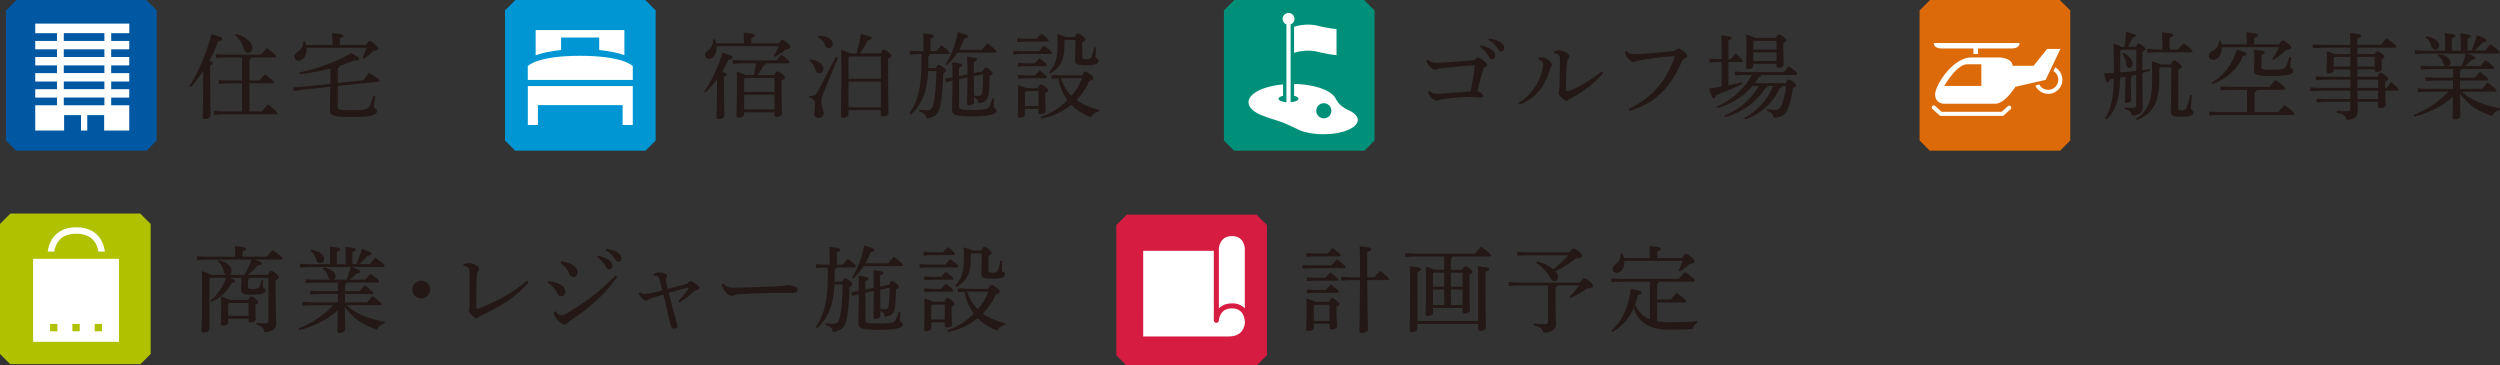 <svg id="_レイヤー_2" data-name="レイヤー_2" xmlns="http://www.w3.org/2000/svg" viewBox="0 0 529.96 77.45"><rect x="0" y="0" width="529.96" height="77.45" fill="#333333" stroke="none"/><defs><style>.cls-4{fill:#d71c42}.cls-7{fill:#231815}.cls-8{fill:#fff}</style></defs><g id="_レイヤー_1-2" data-name="レイヤー_1"><path style="fill:#0057a2" d="M33.21 29.78V2.21L31 0H3.49L1.27 2.21v27.57l2.15 2.16h27.64l2.15-2.16z"/><path class="cls-8" d="M27.41 7.04V5.01H7.47v2.03h4.61v1.64H7.47v1.78h4.61v1.63H7.47v1.78h4.61v1.63H7.47v1.78h4.61v1.63H7.47v1.78h4.61v1.63H7.47v5.35h6.12V24.4h3.58v3.27h1.33V24.4h3.58v3.27h5.32v-5.35h-3.83v-1.63h3.83v-1.78h-3.83v-1.63h3.83V15.5h-3.83v-1.63h3.83v-1.78h-3.83v-1.63h3.83V8.68h-3.83V7.04h3.83Zm-5.28 15.27h-8.61v-1.63h8.61v1.63Zm0-3.41h-8.61v-1.63h8.61v1.63Zm0-3.41h-8.61v-1.63h8.61v1.63Zm0-3.41h-8.61v-1.63h8.61v1.63Zm0-3.41h-8.61V7.03h8.61v1.64Z"/><path class="cls-7" d="M40.15 18.26c1.92-3.01 3.7-7.13 4.67-10.99 2.04.53 2.28.69 2.28.97 0 .26-.26.4-.87.55-.42 1.25-1.09 2.69-1.88 4.12.59.18.77.3.77.44 0 .18-.12.32-.57.51v1.86c0 5.92.08 8.02.08 8.85 0 .36-.57.69-1.23.69-.3 0-.44-.14-.44-.38 0-.75.12-2.85.12-9.19v-.65c-.85 1.29-1.76 2.49-2.65 3.44l-.28-.24Zm13.07-6.1c-.02.24-.14.36-.32.46v4.44h2.08c.34-.42.75-.87 1.19-1.33 1.78 1.33 1.88 1.5 1.88 1.7 0 .14-.1.24-.3.24H52.9v5.94h2.61c.36-.44.77-.93 1.31-1.48 1.84 1.48 1.98 1.66 1.98 1.86 0 .14-.12.24-.3.24H47.19l-1.82.1v-.81l1.82.1h4.12v-5.94h-3.13l-1.82.1v-.81l1.82.1h3.13v-4.89h-3.7l-1.8.1v-.81l1.8.1h7.74c.38-.46.77-.91 1.23-1.39 1.86 1.41 1.96 1.58 1.96 1.76 0 .14-.1.24-.32.24h-5.01Zm-3.17-4.99c2.28.69 3.45 1.98 3.45 2.99 0 .6-.32 1.03-.93 1.03-.42 0-.75-.28-.87-.77-.26-1.11-.91-2.22-1.84-2.93l.2-.32ZM70.04 14.52c-2.04.53-4.24.95-6.49 1.21l-.06-.36c4-.89 8.18-2.4 10.97-4.14 1.5.87 1.68 1.05 1.68 1.25s-.16.34-.73.34c-.12 0-.24-.02-.38-.02-.93.42-1.96.81-3.05 1.17-.04.28-.16.42-.38.48v3.13l5.46-.57c.38-.53.75-1.07 1.13-1.58 1.96 1.17 2.24 1.41 2.24 1.6 0 .18-.1.28-.3.3l-8.53.89v4.44c0 .56.32.71 2.99.71s3.35-.2 3.66-.77c.4-.73.67-1.52.91-2.28l.36.06c-.1.83-.24 1.8-.24 2.26 0 .42.63.44.63.91 0 .77-.99 1.25-5.27 1.25s-4.73-.32-4.73-1.64c0-.71.1-2.1.12-4.77l-5.82.61-1.96.32-.08-.81 1.96-.12 5.9-.61v-3.23Zm.43-4.99v-.47c0-1.03-.04-1.43-.08-2.04 2.08.16 2.42.34 2.42.55s-.14.38-.77.59v1.37h5.56c.4-.75.57-.83.75-.83.2 0 .44.12 1.09.69.61.53.69.69.69.91s-.14.38-.99.53c-.67.65-1.35 1.21-2.04 1.66l-.28-.22c.36-.73.61-1.37.83-2.14H64.98c.02.1.02.22.02.32 0 1.43-.75 2.42-1.72 2.42-.5 0-.87-.3-.87-.81 0-.38.16-.69.57-.97.95-.61 1.31-1.27 1.31-2.3l.34-.04c.1.22.2.5.28.77h5.56Z"/><path style="fill:#0096d4" d="M138.99 29.78V2.21L136.77 0h-27.5l-2.22 2.21v27.57l2.15 2.16h27.64l2.15-2.16z"/><path class="cls-8" d="M134.14 16.94h-22.26v-2.92s1.79-2.19 11.09-2.19 11.17 2.19 11.17 2.19v2.92ZM111.89 18.24v8.26h2.14v-4.21h17.96v4.21h2.15v-8.26h-22.25zM113.55 6.37v5.35c1.29-.47 3.03-.88 5.39-1.12V7.95h8.08v2.65c2.31.23 4.05.63 5.34 1.09V6.37h-18.81Z"/><path class="cls-7" d="M149.25 19.41c1.6-2.22 3.01-5.25 3.94-8.28 1.88.65 2.06.79 2.06 1.03 0 .26-.22.44-.83.52-.36.83-.83 1.7-1.37 2.57.81.18.99.32.99.49s-.12.3-.57.51v2.12c0 3.82.08 5.37.08 6.2 0 .36-.57.69-1.23.69-.3 0-.44-.14-.44-.38 0-.75.12-2.3.12-6.53v-1.54c-.75 1.03-1.6 2-2.47 2.81l-.28-.22Zm8.46-10.22v-.22c0-.87-.04-1.45-.08-2.06 2 .16 2.42.34 2.42.57 0 .2-.14.36-.77.6v1.11h5.84c.42-.65.55-.73.73-.73.2 0 .42.1 1.03.61.63.53.69.67.69.91 0 .2-.2.4-1.01.55-.61.46-1.45 1.03-2.28 1.54l-.28-.24c.42-.65.83-1.37 1.11-2.04h-13.23c.02.16.02.34.02.49 0 1.33-.79 2.2-1.6 2.2-.51 0-.81-.34-.81-.79 0-.38.18-.69.53-.95.77-.53 1.15-1.23 1.15-2.3v-.08l.36-.04c.12.24.2.53.28.85h5.9Zm6.37 6.74c.36-.61.51-.79.71-.79.18 0 .4.06.95.49.51.42.63.63.63.83 0 .18-.16.34-.69.65v1.13c0 4.42.1 5.37.1 5.86 0 .4-.55.67-1.19.67-.26 0-.42-.12-.42-.38v-.59h-6.43v.44c0 .42-.53.71-1.19.71-.32 0-.44-.12-.44-.38 0-.49.1-1.82.1-6.51 0-1.33 0-1.9-.04-2.87 1.13.38 1.64.57 1.86.73h1.78c.2-.81.34-1.66.42-2.5h-2.99l-1.9.1v-.81l1.9.1h7.35c.38-.46.63-.81 1.05-1.25 1.52 1.15 1.72 1.45 1.72 1.62 0 .14-.1.24-.3.24h-4.65c-.06.22-.2.34-.51.42-.34.61-.77 1.35-1.33 2.08h3.5Zm.1.61h-6.22l-.22.24v2.69h6.43v-2.93Zm0 3.54h-6.43v3.11h6.43v-3.11ZM177.63 12.24l-2.93 7.09c-.48 1.13-.59 1.66-.59 2.14 0 1.21.49 1.78.49 2.49 0 .65-.45 1.05-1.09 1.05-.53 0-.91-.34-.91-.93 0-.42.16-1.21.16-1.96 0-.89-.28-1.25-1.19-1.43l.02-.34c1.11 0 1.33-.14 1.82-1.07l3.78-7.23.44.18Zm-5.84.38c1.82.2 2.75 1.03 2.75 1.96 0 .57-.38.93-.89.93-.4 0-.65-.26-.75-.67-.24-.83-.69-1.5-1.29-1.9l.18-.32Zm1.74-5.03c2.02 0 3.01.83 3.01 1.72 0 .55-.36.89-.81.89-.38 0-.67-.18-.85-.65-.26-.69-.77-1.29-1.47-1.62l.12-.34Zm13.13 3.76c.34-.69.5-.83.69-.83.22 0 .4.04.95.49.59.49.67.63.67.81 0 .22-.18.38-.71.65v2.49c0 6.67.1 8.49.1 9.07 0 .38-.55.65-1.23.65-.28 0-.42-.14-.42-.36v-.97h-6.85v.85c0 .48-.52.77-1.13.77-.36 0-.49-.12-.49-.38 0-.63.12-2.89.12-9.48 0-2.57-.02-3.56-.06-4.57 1.17.4 1.66.61 1.9.79h1.37c.38-1.27.71-2.75.91-4.12 2 .44 2.3.63 2.3.83 0 .22-.16.4-.81.53-.46.89-1.01 1.8-1.68 2.75h4.38Zm.06.62h-6.59l-.26.32v4.41h6.85v-4.73Zm0 5.34h-6.85v5.45h6.85v-5.45ZM198.37 14.46c.3-.6.46-.71.63-.71.2 0 .38.08.89.45.51.4.63.57.63.75 0 .22-.1.34-.57.61-.06 2.79-.3 5.29-.63 6.87-.34 1.62-1.09 2.49-2.91 2.67-.1-.77-.51-1.21-1.56-1.48l.02-.36c.55.06 1.15.12 1.56.12.79 0 1.19-.28 1.45-1.37.34-1.39.57-3.72.63-6.95h-1.76c-.18 4.3-1.33 7.09-3.68 9.25l-.3-.24c1.82-2.61 2.55-5.62 2.55-10.47v-2.14h-.67l-1.82.1v-.81l1.82.1h1.09V9.4c0-1.11-.02-1.6-.06-2.32 1.9.18 2.28.34 2.28.56 0 .2-.1.36-.71.57v2.63h1.27c.36-.44.65-.79 1.05-1.23 1.52 1.11 1.72 1.43 1.72 1.6 0 .14-.12.24-.32.24h-3.8c-.02.26-.14.4-.38.44v1.82c0 .26 0 .5-.02.73h1.6Zm9.92.67c.3-.67.45-.79.65-.79s.38.06.85.44c.53.42.63.57.63.75 0 .2-.2.36-.63.56-.02 1.86-.1 3.07-.22 3.86-.18 1.31-.89 1.84-2.18 1.9-.1-.65-.24-.95-.93-1.17.02.59.02.89.02 1.07 0 .3-.46.59-1.05.59-.28 0-.42-.1-.42-.32 0-.61.06-1.6.08-5.6l-1.78.38v5.84c0 .53.36.67 2.95.67s3.15-.2 3.48-.77c.26-.45.44-1.05.61-1.68l.36.08c-.04.65-.08 1.41-.08 1.7 0 .4.63.42.63.85 0 .69-1.17 1.17-5.03 1.17s-4.42-.28-4.42-1.53c0-.69.1-2.1.1-6.04l-1.41.38-.18-.79 1.58-.26c0-2.06-.02-2.65-.06-3.23 1.94.26 2.14.4 2.14.61 0 .2-.14.32-.69.53v1.8l1.78-.36v-1.58c0-.91-.02-1.48-.08-2.16 1.98.18 2.14.32 2.14.53 0 .18-.14.34-.71.55v2.38l1.84-.38Zm-.14-4.57c.4-.47.81-.95 1.19-1.37 1.7 1.29 1.9 1.57 1.9 1.74 0 .14-.12.24-.32.24h-7.96c-.59.91-1.31 1.78-2.22 2.65l-.28-.22c1.15-1.82 2.1-4.14 2.59-6.81 1.82.52 2.14.71 2.14.93 0 .2-.16.36-.79.48-.3.81-.63 1.6-1.07 2.36h4.81Zm-1.71 5.58c0 1.39.02 2.75.02 4.14.38.02.69.04.97.04.47 0 .71-.18.79-.73.1-.73.18-1.9.2-3.86l-1.98.42ZM220.25 10.84c.32-.38.65-.75 1.07-1.17 1.58 1.21 1.66 1.37 1.66 1.54 0 .14-.12.24-.32.24h-6.36l-1.5.1v-.81l1.5.1h3.94Zm-.48-2.64c.32-.38.61-.69.99-1.07 1.5 1.15 1.54 1.29 1.54 1.45 0 .14-.12.24-.32.24h-4.85l-1.51.1v-.81l1.51.1h2.63Zm-2.51 14.89v1.19c0 .42-.44.67-1.05.67-.32 0-.46-.12-.46-.34 0-.57.08-1.7.08-4.14 0-1.07-.02-1.76-.06-2.45 1.09.32 1.56.51 1.8.67h2.46c.3-.67.44-.77.63-.77.24 0 .4.06.91.47.57.44.63.57.63.77s-.16.38-.63.57v.63c0 1.7.08 2.71.08 3.21 0 .36-.49.61-1.09.61-.28 0-.44-.12-.44-.38v-.73h-2.87Zm2.1-9.68c.34-.38.61-.67 1.01-1.07 1.47 1.15 1.54 1.29 1.54 1.45 0 .14-.12.24-.32.24h-4.3l-1.5.1v-.81l1.5.1h2.06Zm.04 2.56c.34-.38.61-.67 1.01-1.07 1.47 1.15 1.54 1.29 1.54 1.45 0 .14-.12.24-.32.24h-4.34l-1.5.1v-.81l1.5.1h2.1Zm.73 3.34h-2.61l-.26.28v2.89h2.87v-3.17Zm9.21-3.34c.42-.71.57-.81.73-.81.2 0 .4.08.97.51.63.49.77.71.77.91 0 .26-.18.42-.89.59-.61 1.5-1.54 2.87-2.71 4.04 1.25.91 2.83 1.58 4.79 2.08l-.1.34c-.73.12-1.29.61-1.64 1.19-1.64-.59-3.03-1.48-4.14-2.61-1.82 1.47-4.04 2.52-6.36 2.91l-.12-.34c2.08-.69 4.06-1.94 5.64-3.54-.59-.83-1.07-1.74-1.43-2.71-.24-.61-.38-1.27-.49-1.92l-1.45.08v-.81l1.98.1h4.44Zm-3.7-7.25v1.13c0 3.05-1.03 4.57-3.03 5.74l-.26-.3c1.35-1.37 1.84-2.77 1.84-5.8 0-.73-.02-1.6-.06-2.3 1.05.3 1.56.5 1.8.67h1.94c.32-.67.46-.77.65-.77.22 0 .4.08.91.48.57.48.65.61.65.81s-.18.38-.67.57v3.07c0 .43.14.53.87.53.69 0 .89-.08 1.13-.57.24-.56.42-1.27.53-1.96l.38.02c-.06.75-.06 1.43-.06 2.02 0 .36.63.34.63.77 0 .67-.65 1.01-2.59 1.01-2.1 0-2.42-.34-2.42-1.07 0-.81.08-1.7.08-3.7v-.59h-2.12l-.22.24Zm-.78 7.86c.48 1.41 1.23 2.71 2.28 3.74.65-.79 1.25-1.64 1.7-2.55.2-.38.38-.79.53-1.19h-4.51Z"/><path style="fill:#009079" d="M291.38 29.78V2.21L289.17 0h-27.5l-2.22 2.21v27.57l2.14 2.16h27.65l2.14-2.16z"/><path class="cls-8" d="M286.49 23.67h.02s-.07-.03-.11-.05a7.74 7.74 0 0 0-.76-.36c-1-.52-1.77-1.13-2.22-1.9-.12-.18-.2-.33-.28-.44-.82-1.74-4.43-3.05-8.81-3.12v2.51c.56.13.92.36.92.62 0 .42-.94.75-2.11.75s-2.1-.33-2.1-.75c0-.26.38-.49.95-.62v-2.42c-4.19.38-7.32 1.93-7.32 3.78 0 1.22 1.35 2.3 3.44 3.01 1.14.43 2.62.86 3.34 1.12.82.29 2.27.95 3.23 1.4.27.16.59.3.93.44l.03.02c1.29.49 3.02.79 4.92.79 4.01 0 7.27-1.35 7.27-3.02 0-.65-.5-1.26-1.35-1.75Zm-5.86 1.41c-.89 0-1.6-.71-1.6-1.6s.72-1.6 1.6-1.6 1.6.71 1.6 1.6-.72 1.6-1.6 1.6ZM274.32 11.2s2.43-.85 4.92-.24c2.5.61 4.08.73 4.08.73V6.16s-1.58-.12-4.08-.72c-2.5-.61-4.92.24-4.92.24v5.53Z"/><path class="cls-8" d="M274.4 4a1.25 1.25 0 0 0-2.5 0c0 .54.33.99.8 1.17v17.19h.89V5.17c.47-.18.81-.63.81-1.17Z"/><path class="cls-7" d="M303 19.27c.51.46.85.59 1.48.61h.3c.48 0 .97-.04 1.49-.08 1.54-.1 3.48-.26 5.47-.44.36-1.6.69-3.68.87-5.52-2.65.16-4.91.38-7.15.65-.47.06-.71.14-.95.22-.16.06-.24.06-.3.06-.22 0-.61-.16-1.05-.61-.3-.32-.59-.69-.83-1.27l.3-.24c.65.45 1.09.63 1.9.63.61 0 1.21-.02 1.82-.06 1.78-.12 3.54-.24 5.37-.38.61-.06.85-.14 1.07-.34.22-.2.38-.3.49-.3.22 0 .63.22 1.03.51.57.42.93.75.93 1.05 0 .2-.16.34-.38.44-.28.12-.4.3-.51.67-.34 1.25-.77 2.85-1.19 4.42.85.3 1.21.69 1.21.99 0 .28-.18.4-.53.4-.3 0-1.37-.12-2.44-.12h-.24c-1.27 0-3.52.2-5.52.49-.26.04-.55.1-.73.18a.98.98 0 0 1-.45.12c-.22 0-.63-.22-1.07-.71-.3-.32-.55-.73-.69-1.15l.32-.24Zm10.83-9.66c.89.16 1.88.52 2.47.99.38.3.65.71.65 1.17 0 .49-.28.77-.65.77-.4 0-.55-.3-.89-.87-.34-.55-.95-1.31-1.7-1.74l.12-.32Zm1.82-1.45c.97.14 1.86.4 2.51.85.51.36.71.75.71 1.15 0 .48-.3.75-.65.75-.24 0-.46-.12-.79-.71a4.98 4.98 0 0 0-1.88-1.72l.1-.32ZM321.91 21.81c1.64-.99 2.73-2.16 3.66-3.64.85-1.35 1.56-3.44 1.56-4.51 0-.28-.06-.44-.22-.59-.18-.18-.38-.34-.81-.46l.04-.38c.24-.04.46-.06.67-.06.1 0 .2 0 .3.02.42.04 1.01.4 1.43.79.36.34.46.49.46.71 0 .24-.08.34-.2.51-.12.18-.18.38-.34.83-.51 1.58-1.15 2.91-2.04 4.02-1.07 1.35-2.34 2.32-4.26 3.15l-.26-.4Zm17.92-6.32c-1.8 2.1-3.52 3.52-6.61 5.23-.28.16-.59.34-.73.45-.1.14-.24.2-.36.2-.16 0-.34-.06-.53-.22-.36-.26-.71-.59-.97-.89-.14-.14-.24-.34-.24-.48 0-.18.04-.28.08-.44.06-.18.08-.42.1-.71.04-1.44.1-3.56.12-5.76 0-.49-.02-.81-.12-1.03-.1-.3-.51-.48-1.07-.56l-.04-.4c.4-.14.83-.22 1.15-.22.34 0 1.07.26 1.58.61.34.24.47.48.47.61 0 .18-.04.3-.14.44-.16.22-.24.4-.3.71-.08.4-.1.91-.12 1.19-.1 1.35-.14 3.17-.16 4.79 0 .22.1.32.28.32.06 0 .12 0 .18-.02 2.45-.81 4.77-2.32 7.13-4.18l.3.34ZM345.2 23.11c4.63-2.16 7.7-5.37 9.78-10.89.02-.04.02-.06.02-.1 0-.12-.08-.2-.24-.2-.24 0-.48.02-1.27.08-1.56.14-3.56.4-5.8.79-.44.08-.67.12-.93.22-.18.08-.32.12-.49.12-.28 0-.71-.26-1.15-.75-.38-.44-.51-.73-.67-1.41l.32-.16c.57.53.87.67 1.7.67h.18c.75-.02 1.84-.08 2.75-.16 1.54-.1 3.31-.26 4.97-.44.48-.04.73-.12.99-.38.22-.18.38-.24.47-.24.2 0 .57.22.99.55.59.48.83.73.83 1.03 0 .18-.24.4-.49.53-.28.16-.49.34-.69.79-2.83 6.4-6.43 8.95-11.05 10.35l-.22-.44ZM366.89 12.54c.34-.42.67-.79 1.07-1.19 1.41 1.21 1.52 1.41 1.52 1.6 0 .1-.12.2-.32.2h-2.77v4.93c.97-.2 1.92-.42 2.81-.65l.12.36c-1.7.89-3.82 1.76-5.56 2.37-.16.53-.28.65-.49.65s-.38-.22-1.01-2.04c.87-.12 1.78-.26 2.69-.42v-5.21h-.93l-1.62.1v-.81l1.62.1h.93v-2.32c0-1.27-.02-2.08-.08-2.73 1.92.2 2.2.34 2.2.56 0 .2-.14.34-.67.55v3.94h.49Zm4.57 5.7c-1.92 2.28-4.36 3.72-7.37 4.69l-.16-.32c3.31-1.52 5.92-3.86 7.41-6.73h-1.92l-1.66.1v-.81l1.66.1h8.75c.32-.42.63-.83 1.01-1.25 1.58 1.13 1.78 1.44 1.78 1.64 0 .14-.12.22-.32.22h-7.27c-.04.24-.2.38-.53.44-.28.45-.57.89-.89 1.31h6.59c.34-.65.5-.77.67-.77.2 0 .38.1.83.44.5.38.67.61.67.81 0 .18-.16.36-.65.53-.18 1.49-.51 3.01-.97 4.2-.59 1.49-1.48 2.1-3.11 2.12-.08-.69-.38-1.15-1.47-1.47l.06-.36c.53.1 1.15.16 1.64.16.71 0 1.11-.22 1.47-1.05.42-1.01.75-2.41.93-4h-.83c-.04.26-.18.38-.46.42-1.54 3.25-4.14 5.56-7.41 6.65l-.16-.3c2.79-1.47 4.97-3.9 6.12-6.77h-1.17c-.04.24-.16.36-.48.4-1.76 2.95-4.83 5.11-8.53 6.2l-.2-.32c3.23-1.31 5.94-3.64 7.29-6.28h-1.35Zm5.03-10.19c.28-.61.44-.77.59-.77.24 0 .44.12.93.49.53.4.61.59.61.75 0 .18-.12.36-.57.59v.67c0 2.26.06 3.48.06 3.92s-.57.67-1.15.67c-.26 0-.38-.12-.38-.34v-.49h-4.91v.4c0 .42-.44.69-1.09.69-.28 0-.42-.12-.42-.36 0-.42.06-1.86.06-5.31 0-.69-.02-1.11-.06-1.64 1.11.36 1.6.56 1.84.71h4.48Zm.1.61h-4.71l-.2.2v1.64h4.91V8.66Zm0 2.45h-4.91v1.82h4.91v-1.82Z"/><path style="fill:#dd6a08" d="M438.86 29.78V2.21L436.64 0h-27.5l-2.22 2.21v27.57l2.15 2.16h27.64l2.15-2.16z"/><path class="cls-8" d="M411.66 10.27h6.67v1.17h.98v-1.17h7.08c1.83 0 1.72-1.15 1.72-1.15h-18.17s-.11 1.15 1.71 1.15ZM425.65 22.5l-1.33 1.2h-12.73l-1.38-1.24a.425.425 0 0 0-.6.03c-.16.18-.15.45.03.6l1.63 1.47h13.38l1.57-1.42c.18-.15.19-.43.03-.6a.42.42 0 0 0-.61-.03ZM436.76 10.38h-2.81l-2.87 3.57h-4.42c-.24-1.91-3.22-1.77-3.22-1.77h-5.53c-3.97 0-7.69 5.92-7.69 7.83s1.77 1.98 1.77 1.98h11c2.01 0 4.24-3.59 4.24-3.59l6.41-1.47 3.13-6.54Zm-16.75 7.84h-7.85s2.59-4.59 4.87-4.59h2.98v4.59Z"/><path class="cls-8" d="m435.66 14.29-.37.77c.62.38 1.04 1.06 1.04 1.83 0 1.18-.96 2.15-2.14 2.15-.81 0-1.52-.45-1.88-1.12l-.85.2a2.995 2.995 0 0 0 5.73-1.23c0-1.11-.62-2.09-1.52-2.61Z"/><path class="cls-7" d="M452.86 15.81c-.28.06-.53.12-.81.18-.02.22-.14.36-.34.46v1.29c0 1.74.06 3.07.06 3.52 0 .3-.44.55-.95.55-.24 0-.38-.1-.38-.3 0-.53.1-1.82.1-3.82v-1.41c-.38.08-.73.14-1.11.2-.08 4.87-1.07 7.01-2.89 8.85l-.3-.22c1.21-1.98 1.78-4.1 1.86-8.39-.3.04-.57.08-.85.12-.12.46-.26.63-.46.63-.24 0-.38-.26-.75-1.92.69-.02 1.39-.06 2.06-.1 0-4.48-.02-5.33-.08-6.22.95.34 1.43.53 1.66.69h.69c.16-1.01.26-2.04.32-3.13 1.8.38 2.08.53 2.08.71s-.14.32-.65.45c-.34.71-.63 1.31-1.07 1.96h1.72c.28-.53.4-.67.57-.67.2 0 .4.08.85.42.51.42.59.59.59.77s-.18.34-.63.55v3.9c.55-.08 1.09-.14 1.62-.22l.04.36c-.55.16-1.11.3-1.66.44.02 4.79.08 6.36.08 7.19v.28c0 .95-.93 1.56-2.3 1.56-.12-.71-.4-1.11-1.58-1.39l.02-.34c.61.06 1.11.1 1.76.1.59 0 .71-.14.71-.77v-6.3Zm0-5.27h-3.19l-.22.26v4.55c1.13-.08 2.28-.2 3.41-.32v-4.49Zm-2.77.67c1.35.67 1.98 1.47 1.98 2.32 0 .56-.3.87-.71.87-.32 0-.55-.2-.59-.61-.1-1.01-.44-1.82-.89-2.36l.22-.22Zm10.1 2.44c.34-.73.5-.85.69-.85.22 0 .4.08.95.52.53.42.65.57.65.77 0 .26-.2.42-.73.69V23c0 .34.14.4.71.4s.79-.12 1.01-.53c.24-.49.57-1.68.83-2.75l.36.08c-.1 1.05-.22 2.26-.22 2.75 0 .38.55.44.55.89 0 .49-.53.91-2.38.91-2.06 0-2.44-.22-2.44-1.29 0-.63.1-2.16.1-7.54v-1.64h-2.26l-.26.28v2.16c0 5.07-1.37 7.29-4.73 8.75l-.22-.3c2.5-1.58 3.43-3.7 3.43-8.53 0-1.86-.02-2.69-.08-3.7 1.09.36 1.6.57 1.86.73h2.16Zm-1.8-4.32c0-1.01-.02-1.78-.08-2.49 2.12.2 2.36.36 2.36.59 0 .2-.18.36-.75.61v2.44h1.82c.38-.46.73-.85 1.19-1.33 1.66 1.25 1.86 1.48 1.86 1.7 0 .14-.1.24-.3.24h-7.62l-1.7.1v-.81l1.7.1h1.52V9.33ZM476.29 9.41v-.55c0-1.05-.02-1.39-.08-2 2.14.16 2.42.34 2.42.57 0 .2-.14.36-.77.59v1.39h5.27c.49-.79.61-.83.83-.83.2 0 .4.06 1.05.61.63.53.71.71.71.91 0 .22-.26.44-1.07.49-.89.83-1.82 1.54-2.69 2.12l-.28-.22c.53-.77 1.03-1.6 1.47-2.48h-12.2v.24c0 1.58-.93 2.44-1.84 2.44-.51 0-.87-.34-.87-.81s.22-.77.67-1.03c.93-.46 1.33-1.03 1.52-2.2l.36-.02c.06.24.1.49.12.77h5.39Zm-3.56 9.62-2.02.1v-.81l2.02.1h8.36c.42-.52.79-.97 1.31-1.49 1.86 1.39 2.04 1.64 2.04 1.86 0 .14-.12.24-.3.24h-5.72c-.04.26-.22.44-.47.5v4.22h5.03c.42-.52.79-.99 1.29-1.5 1.88 1.39 2.08 1.66 2.08 1.88 0 .14-.12.24-.3.24h-15.7l-2.02.1v-.81l2.02.1h5.98v-4.71h-3.58Zm-3.88-1.5c2.51-1.5 4.36-3.82 5.33-6.97 1.74.46 2.04.6 2.04.83 0 .26-.2.38-.77.47-1.17 2.95-3.47 4.81-6.38 5.96l-.22-.3Zm16.81-5.39c-.1.97-.16 1.54-.16 2.08 0 .32.69.34.69.77 0 .75-1.03 1.13-4.73 1.13-3.27 0-3.64-.32-3.64-1.13 0-.61.06-1.13.06-2.91 0-.79-.02-1.15-.06-1.53 2.12.18 2.28.36 2.28.57 0 .16-.12.36-.71.56v2.51c0 .46.18.59 2.1.59 2.42 0 2.77-.18 3.05-.63.3-.51.57-1.33.77-2.08l.36.06ZM492.97 21.61l-1.9.1v-.81l1.9.1h5.27v-1.76h-6.51l-2 .1v-.81l2 .1h6.51v-1.74h-5.41l-1.9.1v-.81l1.9.1h5.41v-1.54h-3.52v.14c0 .42-.47.69-1.13.69-.3 0-.4-.12-.4-.38 0-.34.08-1.17.08-2.75 0-.67 0-1.03-.04-1.56.97.3 1.47.45 1.72.59h3.29v-1.35h-6l-1.98.1v-.81l1.98.1h6c-.02-1.21-.04-1.92-.08-2.52 2.04.2 2.34.34 2.34.55 0 .2-.16.38-.79.61V9.5h5.03c.38-.5.67-.89 1.15-1.41 1.84 1.31 2.08 1.62 2.08 1.78 0 .14-.12.24-.32.24h-7.94v1.35h3.66c.3-.53.42-.59.59-.59.2 0 .32.04.89.45.57.42.61.55.61.71 0 .2-.2.36-.61.61v.3c0 .87.06 1.35.06 1.72 0 .34-.44.59-1.07.59-.32 0-.44-.12-.44-.36v-.18h-3.68v1.54h4.3c.28-.65.44-.79.63-.79.18 0 .38.06.95.49.51.42.63.61.63.79 0 .16-.12.32-.61.57v1.29h.34c.28-.4.59-.83.91-1.25 1.43 1.21 1.56 1.49 1.56 1.62s-.12.24-.32.24h-2.49c.02 1.66.1 2.59.1 3.05 0 .4-.55.67-1.19.67-.28 0-.42-.12-.42-.38v-.97h-4.34c.02 1.07.04 1.68.04 2.08 0 1.03-.83 1.76-2.38 1.76-.16-.85-.55-1.19-2.08-1.56l.04-.38c.63.06 1.31.12 2.08.12.61 0 .75-.1.75-.73v-1.29h-5.27Zm5.26-9.55h-3.31l-.22.26v1.78h3.52v-2.04Zm1.47 2.04h3.7v-2.04h-3.7v2.04Zm.02 2.78c0 .57 0 1.17.02 1.74h4.38v-1.74h-4.4Zm.02 2.35c.02.6.02 1.17.04 1.76h4.34v-1.76h-4.38ZM529.88 23.33c-.67.12-1.29.61-1.56 1.27-2.91-.87-5.33-2.57-6.83-4.79.02 3.31.08 4.4.08 4.85 0 .38-.61.65-1.23.65-.3 0-.44-.12-.44-.36 0-.46.06-1.45.08-4.44-2.14 1.96-5.09 3.46-8.14 4.2l-.16-.34c2.89-1.15 5.39-2.85 7.31-4.93h-4.49l-1.98.1v-.81l1.98.1h5.5v-1.76h-3.88l-1.98.1v-.81l1.98.1H520v-1.82h-4.87l-1.98.1v-.81l1.98.1h3.25c-.22-.1-.36-.32-.46-.63-.2-.71-.61-1.33-1.15-1.68l.2-.3c1.74.32 2.53 1.11 2.53 1.86 0 .38-.18.63-.48.75h2.79c.38-.87.67-1.76.91-2.67h-8.75l-2.02.1v-.81l2.02.1h4.36V9.58c0-1.21-.02-1.84-.08-2.55 2.04.2 2.24.34 2.24.55 0 .16-.14.34-.73.57v2.59h1.88V9.53c0-1.09-.02-1.72-.08-2.44 2.04.2 2.24.34 2.24.53 0 .18-.14.36-.73.57v2.53h.85c.42-.99.87-2.14 1.15-3.27 1.88.71 2.06.89 2.06 1.09 0 .22-.18.36-.81.42-.51.57-1.07 1.17-1.74 1.76h2.2c.4-.49.73-.91 1.17-1.35 1.8 1.31 1.94 1.52 1.94 1.72 0 .14-.12.24-.32.24h-6.59c1.62.61 1.74.75 1.74.95 0 .22-.18.36-.81.42-.42.45-.83.85-1.41 1.31h3.31c.34-.44.65-.79 1.09-1.27 1.6 1.21 1.84 1.47 1.84 1.64 0 .16-.12.24-.32.24h-6.57c-.06.22-.16.34-.36.42v1.41h3.13c.34-.44.65-.77 1.09-1.21 1.58 1.19 1.78 1.41 1.78 1.58 0 .16-.1.24-.3.24h-5.7v1.76h4.69c.38-.45.69-.81 1.17-1.31 1.74 1.31 1.9 1.49 1.9 1.68 0 .14-.12.24-.32.24h-7.11c1.86 1.7 4.63 2.93 8.14 3.52l-.08.36ZM514.4 7.67c1.8.36 2.67 1.11 2.67 1.94 0 .57-.32.91-.83.91-.4 0-.65-.26-.79-.69-.24-.83-.61-1.43-1.25-1.86l.2-.3Z"/><path style="fill:#b0c100" d="M31.94 75.04V47.47l-2.22-2.21H2.22L0 47.47v27.57l2.15 2.15h27.64l2.15-2.15z"/><path class="cls-8" d="M12.66 50.8c.81-.83 1.99-1.25 3.51-1.26 1.52 0 2.7.43 3.51 1.26.78.8 1.07 1.84 1.18 2.54h1.38c-.12-.89-.47-2.33-1.58-3.48-1-1.02-2.36-1.58-4.07-1.67h-.44l-.42-.01c-1.7.11-3.06.66-4.04 1.68-1.11 1.15-1.47 2.59-1.58 3.48h1.38c.11-.7.41-1.74 1.18-2.54ZM7.02 54.86v17.59h18.2V54.86H7.02Zm5.15 15.37h-1.55v-1.56h1.55v1.56Zm4.73 0h-1.56v-1.56h1.56v1.56Zm4.72 0h-1.55v-1.56h1.55v1.56Z"/><path class="cls-7" d="M56.79 58.29c.3-.71.48-.87.69-.87.24 0 .42.08.97.52.61.49.67.63.67.83 0 .18-.18.38-.69.63v1.76c0 4.59.12 6.47.12 7.52s-1.03 1.74-2.51 1.74c-.1-.81-.38-1.23-1.66-1.62l.02-.38c.67.08 1.15.12 1.76.12s.73-.12.73-.75V58.9h-3.96c-.06.2-.16.32-.36.4v1.48c0 .4.12.46.99.46.97 0 1.19-.08 1.41-.44.2-.36.38-.99.51-1.51l.32.06c-.04.48-.08 1.11-.08 1.37 0 .34.59.36.59.79 0 .56-.55.97-2.83.97-2 0-2.38-.24-2.38-1.15 0-.49.08-.97.08-2.06v-.38h-2.51c1.03.38 1.19.53 1.19.69 0 .22-.22.36-.75.4-.95 1.82-2.44 3.23-4.4 4.08l-.18-.32c1.43-1.05 2.69-2.81 3.41-4.85h-3.29l-.26.28v10.59c0 .42-.53.73-1.19.73-.32 0-.48-.12-.48-.38 0-.65.12-2.63.12-9.27 0-1.27-.02-2.28-.06-3.37 1.21.4 1.72.61 1.96.79h3.25c-.28-.1-.45-.32-.53-.69-.2-.89-.65-1.68-1.31-2.16l.24-.28c1.96.57 2.71 1.5 2.71 2.26 0 .46-.24.77-.57.87h3.29c.59-1.03 1.09-2.12 1.52-3.23h-9.58l-2 .1v-.81l2 .1h6.08v-.38c0-.73-.02-1.21-.06-1.88 1.96.18 2.38.36 2.38.57 0 .2-.14.36-.75.59v1.09h5.15c.42-.49.81-.95 1.23-1.4 1.9 1.31 2.08 1.56 2.08 1.76 0 .14-.12.26-.32.26h-5.43c1.23.49 1.37.67 1.37.87 0 .18-.22.34-.85.36-.71.81-1.35 1.41-2.08 2h4.24Zm-4.18 5.31c.3-.59.44-.75.59-.75.22 0 .42.06.91.44.53.42.63.57.63.73 0 .2-.16.36-.59.59v.53c0 1.66.06 2.24.06 2.51 0 .48-.57.69-1.15.69-.24 0-.38-.12-.38-.36v-.42h-4.32v.77c0 .44-.46.71-1.11.71-.28 0-.44-.12-.44-.38 0-.42.08-1.27.08-3.86 0-.75-.02-1.21-.06-1.96 1.13.38 1.64.57 1.86.73h3.9Zm.08.61h-4.12l-.2.2v2.55h4.32v-2.75ZM81.5 68.59c-.67.12-1.29.61-1.56 1.27-2.91-.87-5.33-2.57-6.83-4.79.02 3.31.08 4.4.08 4.85 0 .38-.61.65-1.23.65-.3 0-.44-.12-.44-.36 0-.46.06-1.45.08-4.44-2.14 1.96-5.09 3.46-8.14 4.2l-.16-.34c2.89-1.15 5.39-2.85 7.31-4.93h-4.49l-1.98.1v-.81l1.98.1h5.5v-1.76h-3.88l-1.98.1v-.81l1.98.1h3.88V59.9h-4.87l-1.98.1v-.81l1.98.1H70c-.22-.1-.36-.32-.45-.63-.2-.71-.61-1.33-1.15-1.68l.2-.3c1.74.32 2.53 1.11 2.53 1.86 0 .38-.18.63-.48.75h2.79c.38-.87.67-1.76.91-2.67H65.6l-2.02.1v-.81l2.02.1h4.36v-1.17c0-1.21-.02-1.84-.08-2.55 2.04.2 2.24.34 2.24.55 0 .16-.14.34-.73.57V56h1.88v-1.21c0-1.09-.02-1.72-.08-2.44 2.04.2 2.24.34 2.24.53 0 .18-.14.36-.73.57v2.53h.85c.42-.99.87-2.14 1.15-3.27 1.88.71 2.06.89 2.06 1.09 0 .22-.18.36-.81.42-.51.57-1.07 1.17-1.74 1.76h2.2c.4-.49.73-.91 1.17-1.35 1.8 1.31 1.94 1.52 1.94 1.72 0 .14-.12.24-.32.24h-6.59c1.62.61 1.74.75 1.74.95 0 .22-.18.36-.81.42-.42.45-.83.85-1.41 1.31h3.31c.34-.44.65-.79 1.09-1.27 1.6 1.21 1.84 1.47 1.84 1.64 0 .16-.12.24-.32.24h-6.57c-.06.22-.16.34-.36.42v1.41h3.13c.34-.44.65-.77 1.09-1.21 1.58 1.19 1.78 1.41 1.78 1.58 0 .16-.1.24-.3.24h-5.7v1.76h4.69c.38-.45.69-.81 1.17-1.31 1.74 1.31 1.9 1.49 1.9 1.68 0 .14-.12.24-.32.24h-7.11c1.86 1.7 4.63 2.93 8.14 3.52l-.08.36ZM66.02 52.92c1.8.36 2.67 1.11 2.67 1.94 0 .57-.32.91-.83.91-.4 0-.65-.26-.79-.69-.24-.83-.61-1.43-1.25-1.86l.2-.3ZM91.17 61.38c0 1.05-.85 1.88-1.88 1.88s-1.88-.83-1.88-1.88.83-1.86 1.88-1.86 1.88.83 1.88 1.86ZM112.06 59.82c-2.65 3.21-6.28 5.29-9.86 6.99-.38.18-.59.26-.77.42-.12.12-.26.24-.46.24-.18 0-.51-.24-.99-.69-.46-.44-.59-.71-.59-.91 0-.12.04-.32.08-.45.06-.22.08-.44.08-.95v-6.63c0-.38-.04-.75-.14-.93-.14-.24-.46-.45-1.15-.53v-.43c.51-.12 1.01-.16 1.31-.16.34 0 .91.18 1.43.52.34.22.59.45.59.65s-.08.32-.24.52c-.22.24-.26.65-.28 1.19-.06 1.49-.1 3.86-.1 6.34 0 .3.06.44.22.44.06 0 .16-.02.26-.06 3.46-1.33 6.87-3.01 10.28-5.88l.34.36ZM116.25 59.6c.61.04 1.47.18 2.24.55.95.48 1.35.95 1.35 1.72 0 .46-.34.93-.89.93-.3 0-.57-.14-.87-.75-.47-.95-1.11-1.6-1.98-2.06l.16-.4Zm14.57-.87c-2.75 3.84-5.88 6.59-10.08 9.33-.22.14-.4.32-.51.49a.63.63 0 0 1-.51.26c-.32 0-.81-.24-1.31-.75-.67-.69-.93-1.13-.95-1.47 0-.1-.02-.18-.02-.26 0-.1.02-.18.02-.24l.3-.08c.5.59.91.81 1.17.81.34 0 .65-.08 1.03-.3 3.78-2.18 7.19-4.65 10.51-8.12l.36.32Zm-11.86-3.35c.81.12 1.56.3 2.28.69.71.4 1.19.93 1.19 1.62 0 .65-.4 1.05-.89 1.05s-.75-.38-.93-.81a4.36 4.36 0 0 0-1.82-2.18l.18-.38Zm7.72-1.19c.89.16 1.88.52 2.47.99.38.3.65.71.65 1.17 0 .5-.28.77-.65.77-.4 0-.55-.3-.89-.87-.34-.55-.95-1.31-1.7-1.74l.12-.32Zm1.82-1.44c.97.14 1.86.4 2.52.85.51.36.71.75.71 1.15 0 .47-.3.75-.65.75-.24 0-.46-.12-.79-.71a4.98 4.98 0 0 0-1.88-1.72l.1-.32ZM135.61 61.93c.42.3.73.38 1.05.38.28 0 .57-.04.95-.12.81-.16 1.72-.36 2.79-.63-.2-.87-.45-1.78-.67-2.53-.12-.38-.26-.47-.51-.51-.12-.02-.28-.02-.42-.02h-.18l-.1-.36c.44-.28.97-.4 1.23-.4.22 0 .63.06.95.18.47.2.73.38.73.57 0 .14-.08.3-.18.44-.06.12-.1.24-.1.38 0 .08.02.16.04.26.08.42.22 1.07.36 1.66 1.33-.32 2.55-.65 3.68-.95.42-.12.55-.2.77-.44.12-.14.3-.24.42-.24.16 0 .45.14.93.48.59.42.91.73.91.97 0 .2-.12.34-.47.42-.36.08-.57.2-.81.42-.93.81-1.68 1.44-2.91 2.26l-.3-.34c.89-.87 1.64-1.8 2.22-2.73l-.12-.12c-1.5.4-2.91.77-4.1 1.11a181.8 181.8 0 0 0 1.64 6.2c.18.53.2.71.2.93 0 .2-.32.47-.69.47-.44 0-.65-.24-.79-.83-.42-1.84-.99-4.37-1.5-6.4-.97.3-1.84.56-2.42.75-.32.12-.55.22-.79.36-.18.1-.32.18-.49.18s-.59-.26-1.01-.73c-.2-.24-.38-.5-.55-.83l.26-.22ZM153.34 60.13c.69.67 1.01.85 2.02.85h.18c2.95-.04 5.5-.14 8.41-.24 1.56-.08 2.59-.18 3.09-.32.63.06 1.13.16 1.49.32.34.16.57.36.57.67 0 .5-.36.69-1.54.69h-2.71c-2.14 0-5.21.1-8.16.28-.36.02-.77.1-.97.16-.18.06-.38.2-.63.2-.36 0-.83-.28-1.39-1.01a3.47 3.47 0 0 1-.71-1.43l.36-.18ZM178.51 59.72c.3-.6.46-.71.63-.71.2 0 .38.08.89.45.51.4.63.57.63.75 0 .22-.1.34-.57.61-.06 2.79-.3 5.29-.63 6.87-.34 1.62-1.09 2.49-2.91 2.67-.1-.77-.51-1.21-1.56-1.48l.02-.36c.55.06 1.15.12 1.56.12.79 0 1.19-.28 1.45-1.37.34-1.39.57-3.72.63-6.95h-1.76c-.18 4.3-1.33 7.09-3.68 9.25l-.3-.24c1.82-2.61 2.55-5.62 2.55-10.47v-2.14h-.67l-1.82.1v-.81l1.82.1h1.09v-1.45c0-1.11-.02-1.6-.06-2.32 1.9.18 2.28.34 2.28.56 0 .2-.1.36-.71.57v2.63h1.27c.36-.44.65-.79 1.05-1.23 1.52 1.11 1.72 1.43 1.72 1.6 0 .14-.12.24-.32.24h-3.8c-.02.26-.14.4-.38.44v1.82c0 .26 0 .5-.02.73h1.6Zm9.92.67c.3-.67.45-.79.65-.79s.38.06.85.44c.53.42.63.57.63.75 0 .2-.2.36-.63.56-.02 1.86-.1 3.07-.22 3.86-.18 1.31-.89 1.84-2.18 1.9-.1-.65-.24-.95-.93-1.17.02.59.02.89.02 1.07 0 .3-.46.59-1.05.59-.28 0-.42-.1-.42-.32 0-.61.06-1.6.08-5.6l-1.78.38v5.84c0 .53.36.67 2.95.67s3.15-.2 3.48-.77c.26-.45.44-1.05.61-1.68l.36.08c-.04.65-.08 1.41-.08 1.7 0 .4.63.42.63.85 0 .69-1.17 1.17-5.03 1.17s-4.42-.28-4.42-1.53c0-.69.1-2.1.1-6.04l-1.41.38-.18-.79 1.58-.26c0-2.06-.02-2.65-.06-3.23 1.94.26 2.14.4 2.14.61 0 .2-.14.32-.69.53v1.8l1.78-.36v-1.58c0-.91-.02-1.48-.08-2.16 1.98.18 2.14.32 2.14.53 0 .18-.14.34-.71.55v2.38l1.84-.38Zm-.14-4.58c.4-.47.81-.95 1.19-1.37 1.7 1.29 1.9 1.57 1.9 1.74 0 .14-.12.24-.32.24h-7.96c-.59.91-1.31 1.78-2.22 2.65l-.28-.22c1.15-1.82 2.1-4.14 2.59-6.81 1.82.52 2.14.71 2.14.93 0 .2-.16.36-.79.48-.3.81-.63 1.6-1.07 2.36h4.81Zm-1.7 5.59c0 1.39.02 2.75.02 4.14.38.02.69.04.97.04.47 0 .71-.18.79-.73.1-.73.18-1.9.2-3.86l-1.98.42ZM200.4 56.09c.32-.38.65-.75 1.07-1.17 1.58 1.21 1.66 1.37 1.66 1.54 0 .14-.12.24-.32.24h-6.36l-1.5.1v-.81l1.5.1h3.94Zm-.48-2.63c.32-.38.61-.69.99-1.07 1.51 1.15 1.54 1.29 1.54 1.45 0 .14-.12.24-.32.24h-4.85l-1.5.1v-.81l1.5.1h2.63Zm-2.51 14.89v1.19c0 .42-.44.67-1.05.67-.32 0-.46-.12-.46-.34 0-.57.08-1.7.08-4.14 0-1.07-.02-1.76-.06-2.45 1.09.32 1.56.51 1.8.67h2.46c.3-.67.44-.77.63-.77.24 0 .4.06.91.47.57.44.63.57.63.77s-.16.38-.63.57v.63c0 1.7.08 2.71.08 3.21 0 .36-.49.61-1.09.61-.28 0-.44-.12-.44-.38v-.73h-2.87Zm2.09-9.68c.34-.38.61-.67 1.01-1.07 1.47 1.15 1.54 1.29 1.54 1.45 0 .14-.12.24-.32.24h-4.3l-1.5.1v-.81l1.5.1h2.06Zm.04 2.55c.34-.38.61-.67 1.01-1.07 1.47 1.15 1.54 1.29 1.54 1.45 0 .14-.12.24-.32.24h-4.34l-1.5.1v-.81l1.5.1h2.1Zm.74 3.35h-2.61l-.26.28v2.89h2.87v-3.17Zm9.2-3.35c.42-.71.57-.81.73-.81.2 0 .4.08.97.51.63.49.77.71.77.91 0 .26-.18.42-.89.59-.61 1.5-1.54 2.87-2.71 4.04 1.25.91 2.83 1.58 4.79 2.08l-.1.34c-.73.12-1.29.61-1.64 1.19-1.64-.59-3.03-1.48-4.14-2.61-1.82 1.47-4.04 2.52-6.36 2.91l-.12-.34c2.08-.69 4.06-1.94 5.64-3.54-.59-.83-1.07-1.74-1.43-2.71-.24-.61-.38-1.27-.49-1.92l-1.45.08v-.81l1.98.1h4.44Zm-3.7-7.25v1.13c0 3.05-1.03 4.57-3.03 5.74l-.26-.3c1.35-1.37 1.84-2.77 1.84-5.8 0-.73-.02-1.6-.06-2.3 1.05.3 1.56.5 1.8.67h1.94c.32-.67.46-.77.65-.77.22 0 .4.08.91.48.57.48.65.61.65.81s-.18.38-.67.57v3.07c0 .43.14.53.87.53.69 0 .89-.08 1.13-.57.24-.56.42-1.27.53-1.96l.38.02c-.06.75-.06 1.43-.06 2.02 0 .36.63.34.63.77 0 .67-.65 1.01-2.59 1.01-2.1 0-2.42-.34-2.42-1.07 0-.81.08-1.7.08-3.7v-.59h-2.12l-.22.24Zm-.77 7.86c.48 1.41 1.23 2.71 2.28 3.74.65-.79 1.25-1.64 1.7-2.55.2-.38.38-.79.53-1.19h-4.51ZM282.24 56.25c.34-.38.77-.87 1.19-1.29 1.6 1.25 1.78 1.48 1.78 1.66 0 .14-.12.24-.32.24h-7.27l-1.51.1v-.81l1.51.1h4.61Zm-.51 7.74c.3-.67.42-.77.63-.77s.38.04.93.48c.57.49.65.63.65.77 0 .2-.14.36-.63.57v.85c0 1.53.12 2.65.12 3.25 0 .42-.59.71-1.17.71-.28 0-.44-.14-.44-.4v-.83h-3.33v.81c0 .42-.46.73-1.15.73-.32 0-.46-.12-.46-.38 0-.51.1-1.52.1-4.04 0-1.05-.02-1.56-.06-2.49 1.15.38 1.64.57 1.88.73h2.91Zm-.3-10.25c.34-.38.67-.73 1.07-1.17 1.51 1.15 1.7 1.39 1.7 1.54 0 .14-.12.24-.32.24h-5.43l-1.5.1v-.81l1.5.1h2.97Zm-.48 5.14c.34-.38.65-.75 1.05-1.15 1.5 1.15 1.68 1.37 1.68 1.54 0 .12-.12.22-.32.22h-4.81l-1.5.1v-.81l1.5.1h2.4Zm.14 2.58c.32-.38.65-.75 1.05-1.15 1.49 1.15 1.68 1.37 1.68 1.54 0 .12-.12.22-.32.22h-4.95l-1.5.1v-.81l1.5.1h2.53Zm-2.35 3.15-.24.26v3.15h3.33v-3.41h-3.09Zm12.61-5.83c.38-.47.79-.93 1.21-1.37 1.8 1.41 1.88 1.56 1.88 1.74 0 .14-.12.24-.32.24h-4.28c.04 7.62.14 9.9.14 10.51 0 .38-.67.71-1.35.71-.3 0-.46-.14-.46-.38 0-.83.1-3.33.12-10.85h-2.12l-1.86.1v-.81l1.86.1h2.12v-3.11c0-1.86-.02-2.67-.08-3.45 2.2.2 2.47.36 2.47.59 0 .2-.18.38-.85.61v5.35h1.5ZM307.91 54.39a.53.53 0 0 1-.34.42v2.38h2.4c.3-.65.44-.75.63-.75.22 0 .42.08.95.49.52.42.59.57.59.73 0 .18-.12.36-.63.59v.99c0 4.41.08 5.96.08 6.59 0 .38-.6.63-1.17.63-.22 0-.38-.14-.38-.38v-.81h-6.28v1.03c0 .38-.5.67-1.09.67-.3 0-.46-.1-.46-.34 0-.56.08-2.28.08-7.98 0-.67 0-1.33-.04-2.14 1.03.34 1.53.52 1.76.65h2.12v-2.79h-6.24l-1.98.1v-.81l1.98.1h12.81c.4-.48.81-.99 1.27-1.47 1.92 1.4 2.08 1.66 2.08 1.84 0 .14-.12.24-.32.24h-7.84Zm5.44 13.68v-9.05c0-1.09-.04-1.82-.1-2.57 2.16.2 2.45.34 2.45.57 0 .2-.18.38-.81.61v1.43c0 7.42.1 9.68.1 10.39 0 .38-.52.69-1.19.69-.32 0-.45-.12-.45-.38v-1.09h-12.89v1.05c0 .36-.53.69-1.17.69-.32 0-.47-.14-.47-.44 0-.65.1-2.63.1-10.93 0-1.11-.04-1.84-.1-2.59 2.16.2 2.45.36 2.45.59 0 .2-.18.36-.81.61v10.39h12.89Zm-9.36-10.27-.22.24v2.73h2.38V57.8h-2.16Zm2.16 6.87v-3.29h-2.38v3.29h2.38Zm1.42-6.87v2.97h2.48V57.8h-2.48Zm2.48 6.87v-3.29h-2.48v3.29h2.48ZM330.13 60.51c-.02.22-.16.36-.4.46v1.49c0 3.7.12 5.46.12 6.37 0 1.05-1.21 1.72-2.69 1.72-.14-.87-.67-1.25-2.04-1.6l.04-.38c.61.08 1.64.14 2.18.14.63 0 .81-.16.81-.83v-7.37h-6.16l-2.18.1v-.81l2.18.1h12.95c.57-.79.75-.89.97-.89s.4.06 1.03.61c.65.6.75.77.75.99 0 .3-.28.49-1.25.53a23.36 23.36 0 0 1-3.45 2l-.26-.3c.81-.75 1.47-1.5 2.04-2.34h-4.65Zm-4.34-5.09c1.33.3 2.57.91 3.49 1.66 1.15-.87 2.22-1.88 3.17-2.97h-8.61l-2.18.1v-.81l2.18.1h8.85c.51-.71.69-.79.89-.79.24 0 .4.04.99.51.63.56.81.75.81 1.01 0 .28-.24.48-1.25.55-1.33.99-2.93 2-4.4 2.71.42.42.55.79.55 1.21 0 .51-.3.89-.75.89-.38 0-.67-.22-.95-.77-.69-1.25-1.82-2.41-2.95-3.07l.16-.34ZM343.56 59.72l-1.98.1v-.81l1.98.1h12.32c.4-.49.79-.95 1.31-1.47 1.96 1.43 2.1 1.62 2.1 1.84 0 .16-.12.24-.3.24h-7.36c-.04.24-.16.34-.36.43v3.35h2.91c.38-.46.75-.95 1.25-1.43 1.74 1.33 1.98 1.6 1.98 1.8 0 .14-.1.24-.3.24h-5.84v4c.73.12 1.58.2 2.57.2 2.16 0 3.74-.04 5.9-.22v.36c-.44.24-.81.73-.93 1.29-1.54.12-3.09.14-4.97.14-4.79 0-6.63-1.98-7.5-4.57-.91 2.04-2.36 3.8-4.53 5.07l-.26-.26c2.3-2.06 3.66-4.93 4.14-8.89 2 .4 2.26.56 2.26.75 0 .26-.18.38-.75.55-.14.73-.34 1.45-.59 2.12.32.59.67 1.17 1.13 1.66.53.59 1.25 1.07 2 1.37v-7.96h-6.16Zm6.16-5.01v-.48c0-.93-.02-1.45-.08-2.08 2 .18 2.44.36 2.44.57s-.14.38-.77.59v1.39h5.27c.48-.81.67-.89.87-.89s.38.08 1.07.65c.63.55.71.73.71.93 0 .24-.28.45-1.03.55-.65.59-1.4 1.17-2.06 1.58l-.3-.22c.36-.67.61-1.27.85-2h-12.36v.28c0 1.58-.89 2.26-1.66 2.26-.48 0-.79-.32-.81-.75v-.06c0-.42.24-.69.65-1.01.75-.55 1.05-1.33 1.05-2.18v-.08l.36-.04c.12.3.24.61.32.97h5.48Z"/><path class="cls-4" d="M268.57 75.3V47.72l-2.22-2.21h-27.5l-2.21 2.21V75.3l2.15 2.15h27.63l2.15-2.15z"/><path class="cls-8" d="M263.87 67.21s.76 4.12-3.45 4.12h-18.08V53.17h16.31"/><path class="cls-8" d="M261.16 49.49c-3.19 0-3.32 3.07-3.32 3.07V67.9s.13-3.06 3.32-3.06 3.26 3.25 3.26 3.25V52.75s-.06-3.25-3.26-3.25Z"/><path class="cls-4" d="M264.42 68.63c-.29 0-.53-.24-.54-.53 0-.28-.15-2.73-2.72-2.73s-2.76 2.29-2.78 2.55c-.01.29-.25.51-.54.51h-.01c-.29 0-.52-.24-.52-.54V52.55c.05-1.27.92-3.61 3.86-3.61s3.77 2.47 3.8 3.79v15.35c0 .3-.24.53-.53.54Zm-3.26-4.33c1.26 0 2.13.45 2.72 1.07V52.75c0-.27-.15-2.71-2.72-2.71s-2.77 2.45-2.78 2.55v12.78c.6-.61 1.49-1.06 2.78-1.06Z"/></g></svg>